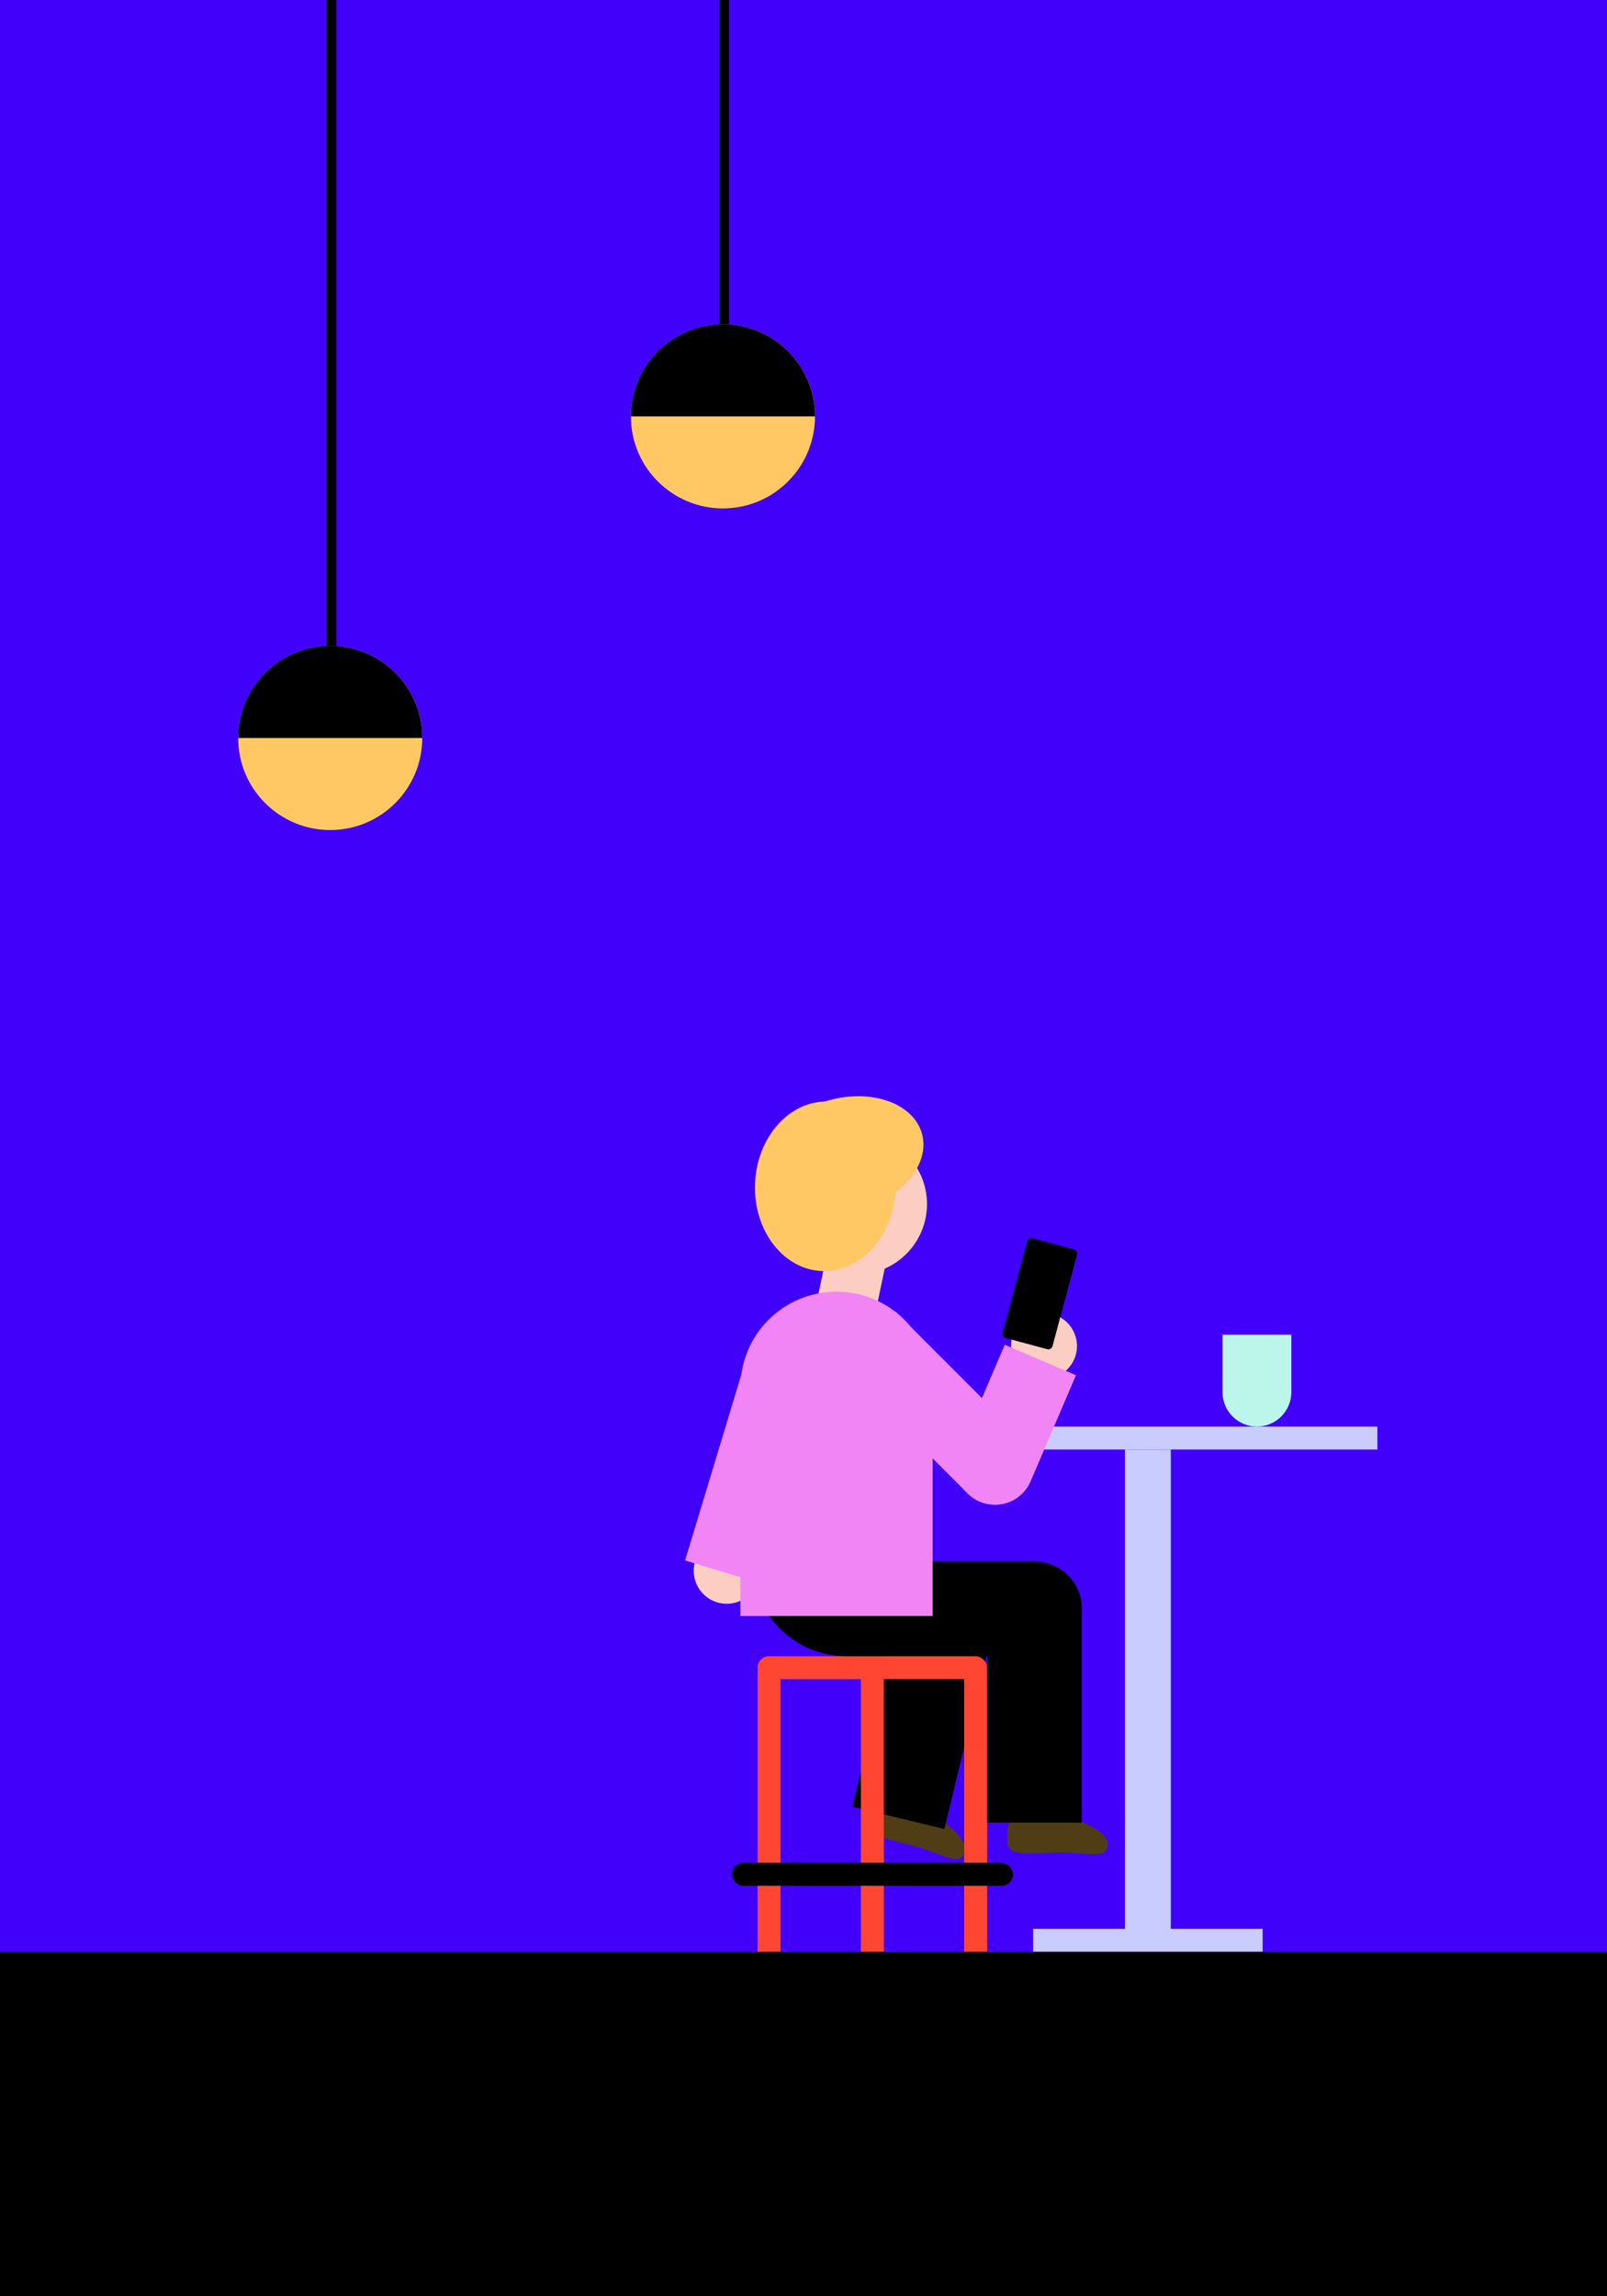 <svg width="560" height="800" viewBox="0 0 560 800" fill="none" xmlns="http://www.w3.org/2000/svg">
<rect x="0" y="0" width="560" height="800" fill="#333333" stroke="none"/>
<g clip-path="url(#clip0_1170_29703)">
<rect width="560" height="800" fill="#4100FA"/>
<rect x="320" y="497" width="160" height="8" fill="#C9CCFF"/>
<rect x="392" y="505" width="16" height="167" fill="#C9CCFF"/>
<rect x="360" y="672" width="80" height="8" fill="#C9CCFF"/>
<path d="M314.714 627.002C323.902 629.68 337.77 639.79 336.208 645.148C334.646 650.506 328.878 646.131 319.691 643.453C310.503 640.775 301.247 640.018 302.809 634.66C304.371 629.302 305.527 624.324 314.714 627.002Z" fill="#503D16"/>
<path d="M314.55 557.036C316.697 548.179 325.617 542.74 334.473 544.887C343.329 547.034 348.768 555.953 346.622 564.81L329.071 637.213L297 629.439L314.55 557.036Z" fill="black"/>
<path d="M426 465H450V485C450 491.627 444.627 497 438 497C431.373 497 426 491.627 426 485V465Z" fill="#BCF6EB"/>
<rect x="264" y="577" width="80" height="8" rx="4" fill="#FF4632"/>
<rect x="308" y="582" width="98" height="8" transform="rotate(90 308 582)" fill="#FF4632"/>
<rect x="272" y="582" width="98" height="8" transform="rotate(90 272 582)" fill="#FF4632"/>
<rect x="344" y="582" width="98" height="8" transform="rotate(90 344 582)" fill="#FF4632"/>
<rect x="255" y="649" width="98" height="8" rx="4" fill="black"/>
<circle cx="253.247" cy="547.247" r="11.5" transform="rotate(132.443 253.247 547.247)" fill="#FCCDC3"/>
<path d="M259.838 473.921C261.998 466.785 269.535 462.752 276.671 464.912C283.807 467.073 287.84 474.61 285.679 481.745L264.567 551.467L238.726 543.642L259.838 473.921Z" fill="#F285F5"/>
<path d="M360.287 631C369.857 631 386 636.826 386 642.407C386 647.988 379.238 645.402 369.669 645.402C360.099 645.402 351.001 647.266 351.001 641.684C351.001 636.103 350.718 631 360.287 631Z" fill="#503D16"/>
<circle cx="298.534" cy="419.5" r="24.5" fill="#FCCDC3"/>
<rect x="289.028" y="432.622" width="20.784" height="21.553" transform="rotate(11.909 289.028 432.622)" fill="#FCCDC3"/>
<path d="M358.5 544C367.613 544 375 551.387 375 560.5C375 569.613 367.613 577 358.5 577L295 577C276.775 577 262 562.225 262 544L358.5 544Z" fill="black"/>
<path d="M344 560.5C344 551.387 351.387 544 360.5 544C369.613 544 377 551.387 377 560.5V635H344V560.5Z" fill="black"/>
<path d="M258 483.5C258 464.998 272.998 450 291.5 450C310.002 450 325 464.998 325 483.5V563H258V483.5Z" fill="#F285F5"/>
<ellipse cx="294.236" cy="402.349" rx="28.033" ry="19.767" transform="rotate(-15 294.236 402.349)" fill="#FFC864"/>
<ellipse cx="287.596" cy="413.309" rx="24.5" ry="29.544" transform="rotate(2.161 287.596 413.309)" fill="#FFC864"/>
<path d="M354.872 499.78C360.144 505.052 360.144 513.6 354.872 518.872C349.6 524.144 341.052 524.144 335.78 518.872L293 476.092L312.092 457L354.872 499.78Z" fill="#F285F5"/>
<circle cx="363.8" cy="468.952" r="11.5" transform="rotate(-21.835 363.8 468.952)" fill="#FCCDC3"/>
<path d="M359.133 516.084C356.2 522.939 348.265 526.118 341.411 523.186C334.556 520.253 331.377 512.318 334.31 505.463L350.122 468.507L374.946 479.128L359.133 516.084Z" fill="#F285F5"/>
<path d="M357.924 432.464C358.141 431.656 358.981 431.178 359.8 431.398L374.219 435.261C375.039 435.481 375.527 436.314 375.311 437.123L366.778 468.968C366.561 469.777 365.721 470.254 364.902 470.035L350.483 466.171C349.663 465.951 349.175 465.118 349.391 464.309L357.924 432.464Z" fill="black"/>
<rect x="-183" y="680" width="800" height="220" fill="black"/>
<circle cx="115.074" cy="257.104" r="32.075" fill="#FFC864"/>
<circle cx="251.926" cy="145.057" r="32.075" fill="#FFC864"/>
<path d="M147.149 257.104C147.149 252.892 146.319 248.721 144.707 244.83C143.096 240.938 140.733 237.403 137.755 234.424C134.776 231.446 131.24 229.083 127.349 227.471C123.457 225.859 119.287 225.03 115.074 225.03C110.862 225.03 106.692 225.859 102.8 227.471C98.909 229.083 95.373 231.446 92.394 234.424C89.416 237.403 87.053 240.938 85.442 244.83C83.83 248.721 83 252.892 83 257.104L115.074 257.104H147.149Z" fill="black"/>
<path d="M284 145.057C284 140.845 283.171 136.674 281.559 132.783C279.947 128.892 277.584 125.356 274.606 122.377C271.628 119.399 268.092 117.036 264.2 115.424C260.309 113.813 256.138 112.983 251.926 112.983C247.714 112.983 243.543 113.813 239.652 115.424C235.76 117.036 232.224 119.399 229.246 122.377C226.268 125.356 223.905 128.892 222.293 132.783C220.681 136.674 219.852 140.845 219.852 145.057L251.926 145.057H284Z" fill="black"/>
<rect x="113.791" y="-230" width="3.421" height="455.03" fill="black"/>
<rect x="250.643" y="-201.774" width="3.421" height="314.757" fill="black"/>
</g>
<defs>
<clipPath id="clip0_1170_29703">
<rect width="560" height="800" fill="white"/>
</clipPath>
</defs>
</svg>
